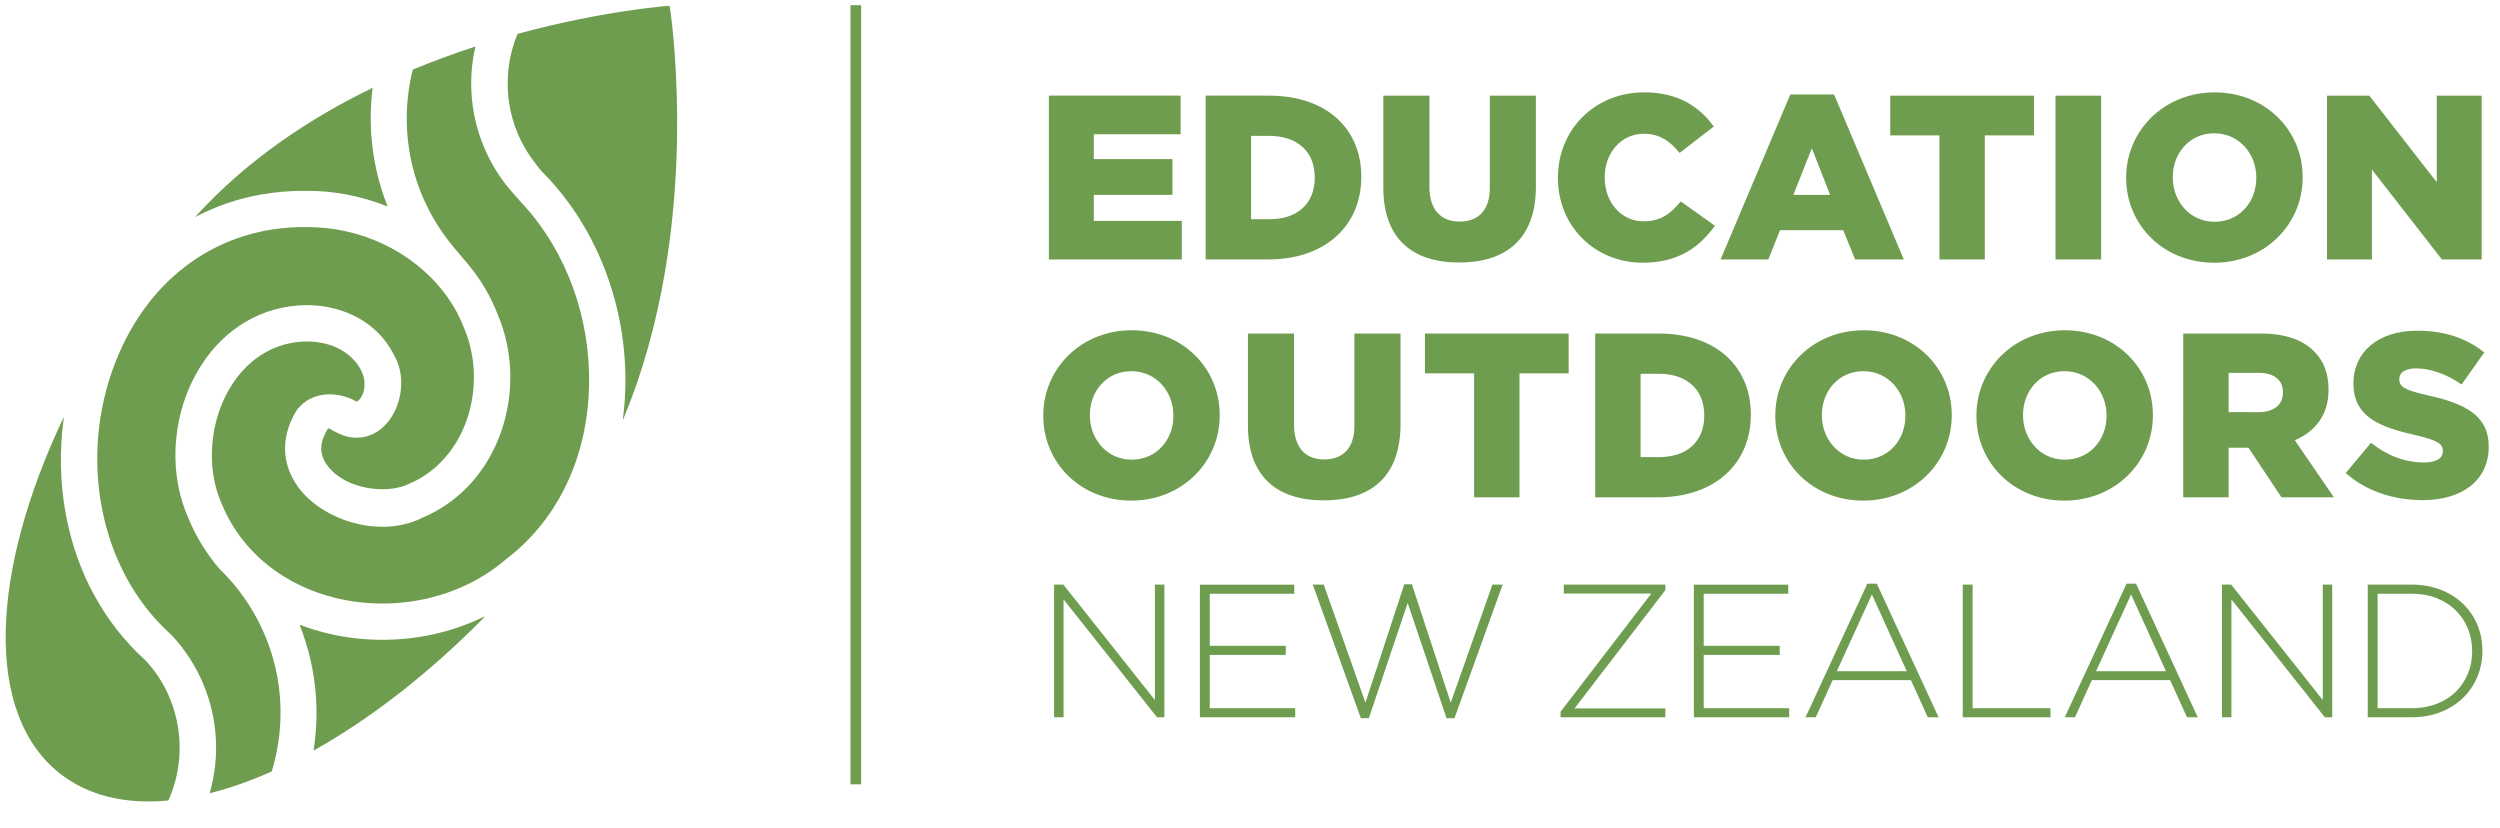 <svg height="51" viewBox="0 0 154 51" width="154" xmlns="http://www.w3.org/2000/svg"><g fill="#6f9d4f" fill-rule="nonzero"><path d="m53.046.32h-.657v47.994h.657z"/><path d="m69.686 30.838c3.114 0 5.449-2.35 5.449-5.247v-.029c0-2.898-2.306-5.218-5.42-5.218s-5.449 2.35-5.449 5.247v.029c0 2.898 2.306 5.218 5.42 5.218zm.029-2.523c-1.528 0-2.58-1.269-2.58-2.725v-.029c0-1.456 1.024-2.696 2.551-2.696 1.543 0 2.595 1.268 2.595 2.724v.029c0 1.456-1.023 2.696-2.566 2.696zm11.828 2.508c2.869 0 4.729-1.427 4.729-4.685v-5.593h-2.841v5.68c0 1.412-.735 2.076-1.859 2.076-1.125 0-1.859-.692-1.859-2.148v-5.608h-2.84v5.665c0 3.157 1.802 4.613 4.67 4.613zm9.262-.187h2.797v-7.64h3.027v-2.451h-8.851v2.451h3.027zm7.46 0h3.834c3.633 0 5.752-2.162 5.752-5.074v-.029c0-2.912-2.09-4.988-5.694-4.988h-3.893zm2.796-2.479v-5.132h1.139c1.672 0 2.782.937 2.782 2.551v.029c0 1.629-1.11 2.552-2.782 2.552zm13.717 2.681c3.114 0 5.45-2.35 5.45-5.247v-.029c0-2.898-2.307-5.218-5.421-5.218s-5.449 2.35-5.449 5.247v.029c0 2.898 2.306 5.218 5.42 5.218zm.029-2.523c-1.528 0-2.58-1.269-2.58-2.725v-.029c0-1.456 1.023-2.696 2.551-2.696 1.543 0 2.595 1.268 2.595 2.724v.029c0 1.456-1.024 2.696-2.566 2.696zm12.362 2.523c3.113 0 5.449-2.35 5.449-5.247v-.029c0-2.898-2.306-5.218-5.42-5.218s-5.45 2.35-5.45 5.247v.029c0 2.898 2.307 5.218 5.421 5.218zm.029-2.523c-1.529 0-2.581-1.269-2.581-2.725v-.029c0-1.456 1.024-2.696 2.552-2.696 1.542 0 2.595 1.268 2.595 2.724v.029c0 1.456-1.024 2.696-2.566 2.696zm7.287 2.321h2.797v-3.056h1.225l2.033 3.056h3.229l-2.408-3.518c1.254-.533 2.076-1.557 2.076-3.099v-.029c0-.994-.303-1.773-.894-2.35-.677-.692-1.744-1.095-3.287-1.095h-4.771zm2.797-5.247v-2.422h1.83c.937 0 1.514.404 1.514 1.196v.029c0 .735-.548 1.197-1.499 1.197zm11.943 5.42c2.451 0 4.08-1.226 4.08-3.287v-.029c0-1.888-1.442-2.638-3.763-3.143-1.398-.317-1.744-.519-1.744-.98v-.029c0-.36.331-.649 1.009-.649.894 0 1.903.346 2.826.994l1.398-1.975c-1.096-.879-2.436-1.34-4.152-1.34-2.422 0-3.907 1.355-3.907 3.229v.029c0 2.076 1.658 2.681 3.806 3.171 1.37.317 1.702.548 1.702.966v.029c0 .433-.404.692-1.154.692-1.168 0-2.277-.418-3.272-1.211l-1.557 1.86c1.239 1.11 2.941 1.672 4.728 1.672z"/><path d="m64.611 15.982h8.188v-2.378h-5.42v-1.601h4.843v-2.205h-4.843v-1.528h5.348v-2.379h-8.116zm9.659 0h3.834c3.633 0 5.752-2.162 5.752-5.074v-.029c0-2.912-2.09-4.988-5.694-4.988h-3.892zm2.797-2.479v-5.132h1.139c1.673 0 2.782.937 2.782 2.552v.029c0 1.629-1.11 2.552-2.782 2.552zm12.817 2.667c2.869 0 4.728-1.427 4.728-4.685v-5.594h-2.84v5.681c0 1.412-.735 2.076-1.859 2.076-1.125 0-1.86-.692-1.86-2.148v-5.608h-2.84v5.666c0 3.157 1.802 4.613 4.671 4.613zm11.288.014c2.234 0 3.518-.966 4.469-2.278l-2.105-1.5c-.605.735-1.225 1.226-2.278 1.226-1.412 0-2.407-1.182-2.407-2.696v-.029c0-1.471.995-2.667 2.407-2.667.967 0 1.63.461 2.206 1.182l2.105-1.629c-.894-1.24-2.22-2.105-4.282-2.105-3.056 0-5.319 2.306-5.319 5.247v.029c0 3.013 2.321 5.218 5.204 5.218zm4.816-.202h2.941l.72-1.802h3.893l.735 1.802h2.998l-4.296-10.164h-2.695zm4.483-3.979 1.139-2.869 1.124 2.869zm8.997 3.979h2.797v-7.64h3.027v-2.451h-8.852v2.451h3.028zm7.151 0h2.811v-10.091h-2.811zm9.775.202c3.114 0 5.449-2.35 5.449-5.247v-.029c0-2.898-2.306-5.218-5.42-5.218s-5.45 2.35-5.45 5.247v.029c0 2.898 2.307 5.218 5.421 5.218zm.029-2.523c-1.528 0-2.581-1.269-2.581-2.725v-.029c0-1.456 1.024-2.696 2.552-2.696 1.543 0 2.595 1.268 2.595 2.725v.029c0 1.456-1.024 2.696-2.566 2.696zm6.92 2.321h2.768v-5.536l4.31 5.536h2.451v-10.091h-2.768v5.334l-4.152-5.334h-2.609z"/><path d="m64.932 44.184h.584v-7.261l5.755 7.261h.455v-8.171h-.584v7.109l-5.638-7.109h-.573zm8.982 0h5.872v-.56h-5.265v-3.28h4.681v-.561h-4.681v-3.209h5.206v-.56h-5.813zm9.915.058h.491l2.393-7.098 2.394 7.098h.49l2.966-8.23h-.63l-2.568 7.273-2.393-7.296h-.467l-2.393 7.296-2.568-7.273h-.676zm12.301-.058h6.456v-.548h-5.591l5.591-7.285v-.338h-6.257v.548h5.394l-5.593 7.284zm8.212 0h5.871v-.56h-5.264v-3.28h4.681v-.561h-4.681v-3.209h5.207v-.56h-5.814zm6.88 0h.63l1.04-2.288h4.821l1.039 2.288h.666l-3.806-8.23h-.584zm1.926-2.837 2.16-4.728 2.148 4.728zm7.757 2.837h5.404v-.56h-4.797v-7.611h-.607zm6.285 0h.63l1.039-2.288h4.821l1.039 2.288h.665l-3.805-8.23h-.584zm1.926-2.837 2.159-4.728 2.148 4.728zm7.756 2.837h.583v-7.261l5.756 7.261h.454v-8.171h-.582v7.109l-5.639-7.109h-.572zm8.981 0h2.72c2.569 0 4.343-1.786 4.343-4.085v-.024c0-2.299-1.774-4.062-4.343-4.062h-2.72zm.608-.56v-7.051h2.112c2.277 0 3.713 1.587 3.713 3.526v.023c0 1.95-1.436 3.503-3.713 3.503z"/><path d="m25.427 4.291c-.467 1.85-.495 3.814-.082 5.678.419 1.89 1.295 3.679 2.533 5.176v.001l.01.011.071.085v.001l.336.4c.041.048.081.097.118.142.115.139.213.258.257.303.002.001.003.002.004.005l.027.033h.001c.008.01.017.019.025.029.008.009.018.019.026.029.007.007.011.013.014.018 0 0 .001.001.002.001s.001.002.002.003c.804.949 1.438 2.009 1.882 3.151 1.034 2.422 1.046 5.237.034 7.723-.905 2.218-2.553 3.921-4.642 4.798-1.094.565-2.467.716-3.867.425-1.337-.278-2.585-.947-3.423-1.836-.279-.296-.513-.615-.695-.947-.727-1.318-.659-2.811.192-4.204l.035-.059.043-.055c.412-.517.997-.827 1.694-.897.622-.062 1.302.082 1.865.395l.043.025c.001.001.002 0 .002 0 .001.001.002.001.002.001.073.011.136-.029.227-.141.113-.139.203-.325.258-.539.122-.642-.122-1.122-.124-1.126-.545-1.175-1.814-1.88-3.393-1.887-1.879.016-3.517.961-4.613 2.66-1.379 2.139-1.635 5.082-.64 7.325l.013.029c.337.822.791 1.592 1.348 2.286.058.072.117.142.172.208.001.001.002.002.002.002v.001c0 0 .001 0.0.001.001.207.245.432.481.666.706l.001.001.001.001c.212.203.434.397.666.581 1.181.939 2.603 1.626 4.16 2.003 3.691.895 7.685.001 10.421-2.332l.05-.04c3.027-2.297 4.841-5.856 5.106-10.021.261-4.12-1.026-8.23-3.534-11.277v-.001l-.002-.001c0-.001-.001-.001-.001-.001h-.001l-.001-.002c-.001-.001-.001-.003-.003-.004-.197-.238-.406-.477-.625-.708-.001-.001-.001-.002-.002-.002-.123-.141-.237-.27-.309-.353-.05-.056-.081-.091-.084-.094-1.611-1.75-2.556-4.03-2.66-6.419-.04-.903.043-1.808.244-2.692 0-.001-.001-.003-.001-.004 0-.001.001-.003 0-.004l-.001-.001c-.001-.002-.002-.003-.003-.004-.002-.002-.002-.002-.005-.003-.001 0-.001-.001-.001-.002-.002 0-.002.001-.004.001-.002 0-.002-.001-.004 0-1.312.427-2.598.901-3.824 1.411l-.001.001c-.001.001-.002.002-.004.004-.001.001-.002.002-.003.004z"/><path d="m10.977 44.888c-.226-1.531-.883-2.944-1.901-4.084-.03-.034-.061-.069-.093-.102v-.001c-0 0-.001-0-.001-.001-2.574-2.326-4.283-5.466-4.94-9.085-.347-1.912-.386-3.884-.115-5.861 0-.001-.001-.001-.001-.001.001-.003-.001-.005-.002-.008 0-.001 0-.001-.001-.002s-.001-.002-.001-.002c-.002-.001-.004-.001-.006-.001-0-0-.001-.001-.001-.002l-.001.001c-.003 0-.005.001-.007.001-.001.001-.002.001-.003.002-.001 0-.002 0-.002.001 0 .001-.001.002-.001.004-2.24 4.722-3.468 9.252-3.549 13.1-.084 3.954 1.057 6.987 3.301 8.771 1.725 1.372 3.983 1.942 6.708 1.695.001-.001.001-.002.002-.002.002 0 .004-.001.005-.002.001-.002.003-.002.004-.004 0-.001.001-.001.001-.002.618-1.38.827-2.908.605-4.418z"/><path d="m17.026 41.411c-.424-2.055-1.378-3.984-2.758-5.578-.212-.244-.438-.485-.67-.716-.012-.011-.024-.023-.036-.035-.013-.012-.025-.025-.04-.039-.001-.001-.002-.002-.003-.004-.804-.935-1.45-1.989-1.919-3.13-1.302-2.945-.984-6.646.81-9.428.716-1.11 1.613-1.993 2.668-2.626 1.152-.692 2.435-1.048 3.813-1.058l.012-.001c1.132.005 2.214.27 3.129.768.945.514 1.699 1.272 2.181 2.194.026.049.053.103.08.159.334.567.478 1.296.404 2.052-.073.758-.358 1.478-.803 2.024-.725.891-1.781 1.19-2.824.801-.005-.002-.473-.195-.786-.4-.012-.008-.026-.01-.04-.007-.042.01-.077.065-.082.071-.126.223-.284.567-.333.799-.129.598.051 1.146.549 1.673.526.557 1.325.957 2.251 1.123.863.156 1.742.091 2.412-.177l.049-.026.051-.022c1.556-.64 2.789-1.918 3.474-3.596.78-1.913.77-4.162-.025-6.015l-.016-.037c-.309-.801-.745-1.561-1.296-2.26-.945-1.201-2.213-2.2-3.667-2.887-1.478-.699-3.118-1.06-4.743-1.044h-.022c-5.295-.055-9.684 3.06-11.742 8.331-2.321 5.949-.934 12.823 3.372 16.715.001.001.107.104.12.117 1.639 1.757 2.6 4.053 2.705 6.466.048 1.091-.082 2.176-.382 3.225-.001.002 0 .004 0 .006v.002c.001.002.003.005.005.007.002.001.003.002.005.002h.004.003c1.213-.307 2.489-.755 3.791-1.333v-.001c.002-.001.003-.002.004-.004.002-.001.003-.002.004-.004h.001c.607-1.974.708-4.087.291-6.11z"/><path d="m29.851 37.999c.001-.001.001-.003.002-.005 0-.002 0-.003-.001-.005 0-.001.001-.002 0-.003-.001-.001-.001-.001-.002-.001 0-.001 0-.002-.001-.003-.001-.001-.002 0-.003-.001-.002-.001-.003-.002-.005-.002-.001 0-.002 0-.005.001-.001 0-.002-.001-.003 0-1.008.493-2.083.866-3.2 1.106-2.135.459-4.375.433-6.481-.077-.569-.138-1.131-.312-1.668-.518-.002-.001-.004 0-.006 0-.001 0-.003-.001-.004 0-.001 0-.001.001-.001.001-.002.001-.002.002-.004.004-.002.002-.003.002-.004.004l-.001.001c-.001.003-.001.007.001.01 0 0-.001 0 0 .001.56 1.412.896 2.901.999 4.425.073 1.092.023 2.193-.147 3.27-.001.004 0 .005.001.008v.001c.001.002.002.003.004.005.002.001.005.002.007.002h.001c.003 0 .006 0 .009-.001 3.531-1.974 7.166-4.814 10.511-8.217.001-.001.001-.002.001-.003z"/><path d="m31.876 2.094c-.539 1.3-.722 2.729-.53 4.135.195 1.423.767 2.758 1.655 3.864.04.049.063.081.09.117.028.038.059.082.117.154.051.062.144.176.144.176h.001v.001c3.55 3.529 5.47 8.778 5.136 14.043-.026.412-.066.824-.119 1.224-.001.001 0 .003 0 .004 0 .001 0 .002.001.003.001.003.002.005.004.007.001.001.002.001.002.002h.002c.001.001.001.001.003.002.001 0 .002-.002.003-.002.002 0 .004 0 .005-.001.002-.001.003-.002.004-.004.001-.001.002-.002.002-.002 1.145-2.743 2.008-5.788 2.564-9.05.445-2.609.696-5.363.746-8.183.068-3.843-.268-7.053-.455-8.215-.001-.007-.008-.013-.015-.012-.04.002-4.061.285-9.35 1.729 0 0-.001.001-.002.001l-.001.001c-.002.001-.004.002-.004.003-.001.001-.001.001-.001.002-.001.001-.001.001-.001.001z"/><path d="m16.109 11.978c.891-.156 1.808-.231 2.749-.222 1.67-.014 3.396.315 4.99.952.001 0 .001-.001.001 0 .003.001.006.001.01 0v-.001c.001-.001.002-.002.004-.004.001-.001.003-.002.004-.004.001-.004.001-.007 0-.009v-.002c-.56-1.411-.896-2.899-.999-4.423-.018-.262-.027-.525-.031-.788l-.001-.032c-.007-.678.031-1.357.118-2.028.001-.007-.004-.014-.012-.016-.008-.001-.016.005-.016.012-.001.004-.001.007-.001.01-3.852 1.87-7.7 4.421-10.857 7.89-.011.007-.022.012-.033.017-.007.004-.01.013-.007.02.002.001.002.002.004.004.004.004.01.004.016.001 1.258-.66 2.598-1.116 4.005-1.369z"/></g></svg>